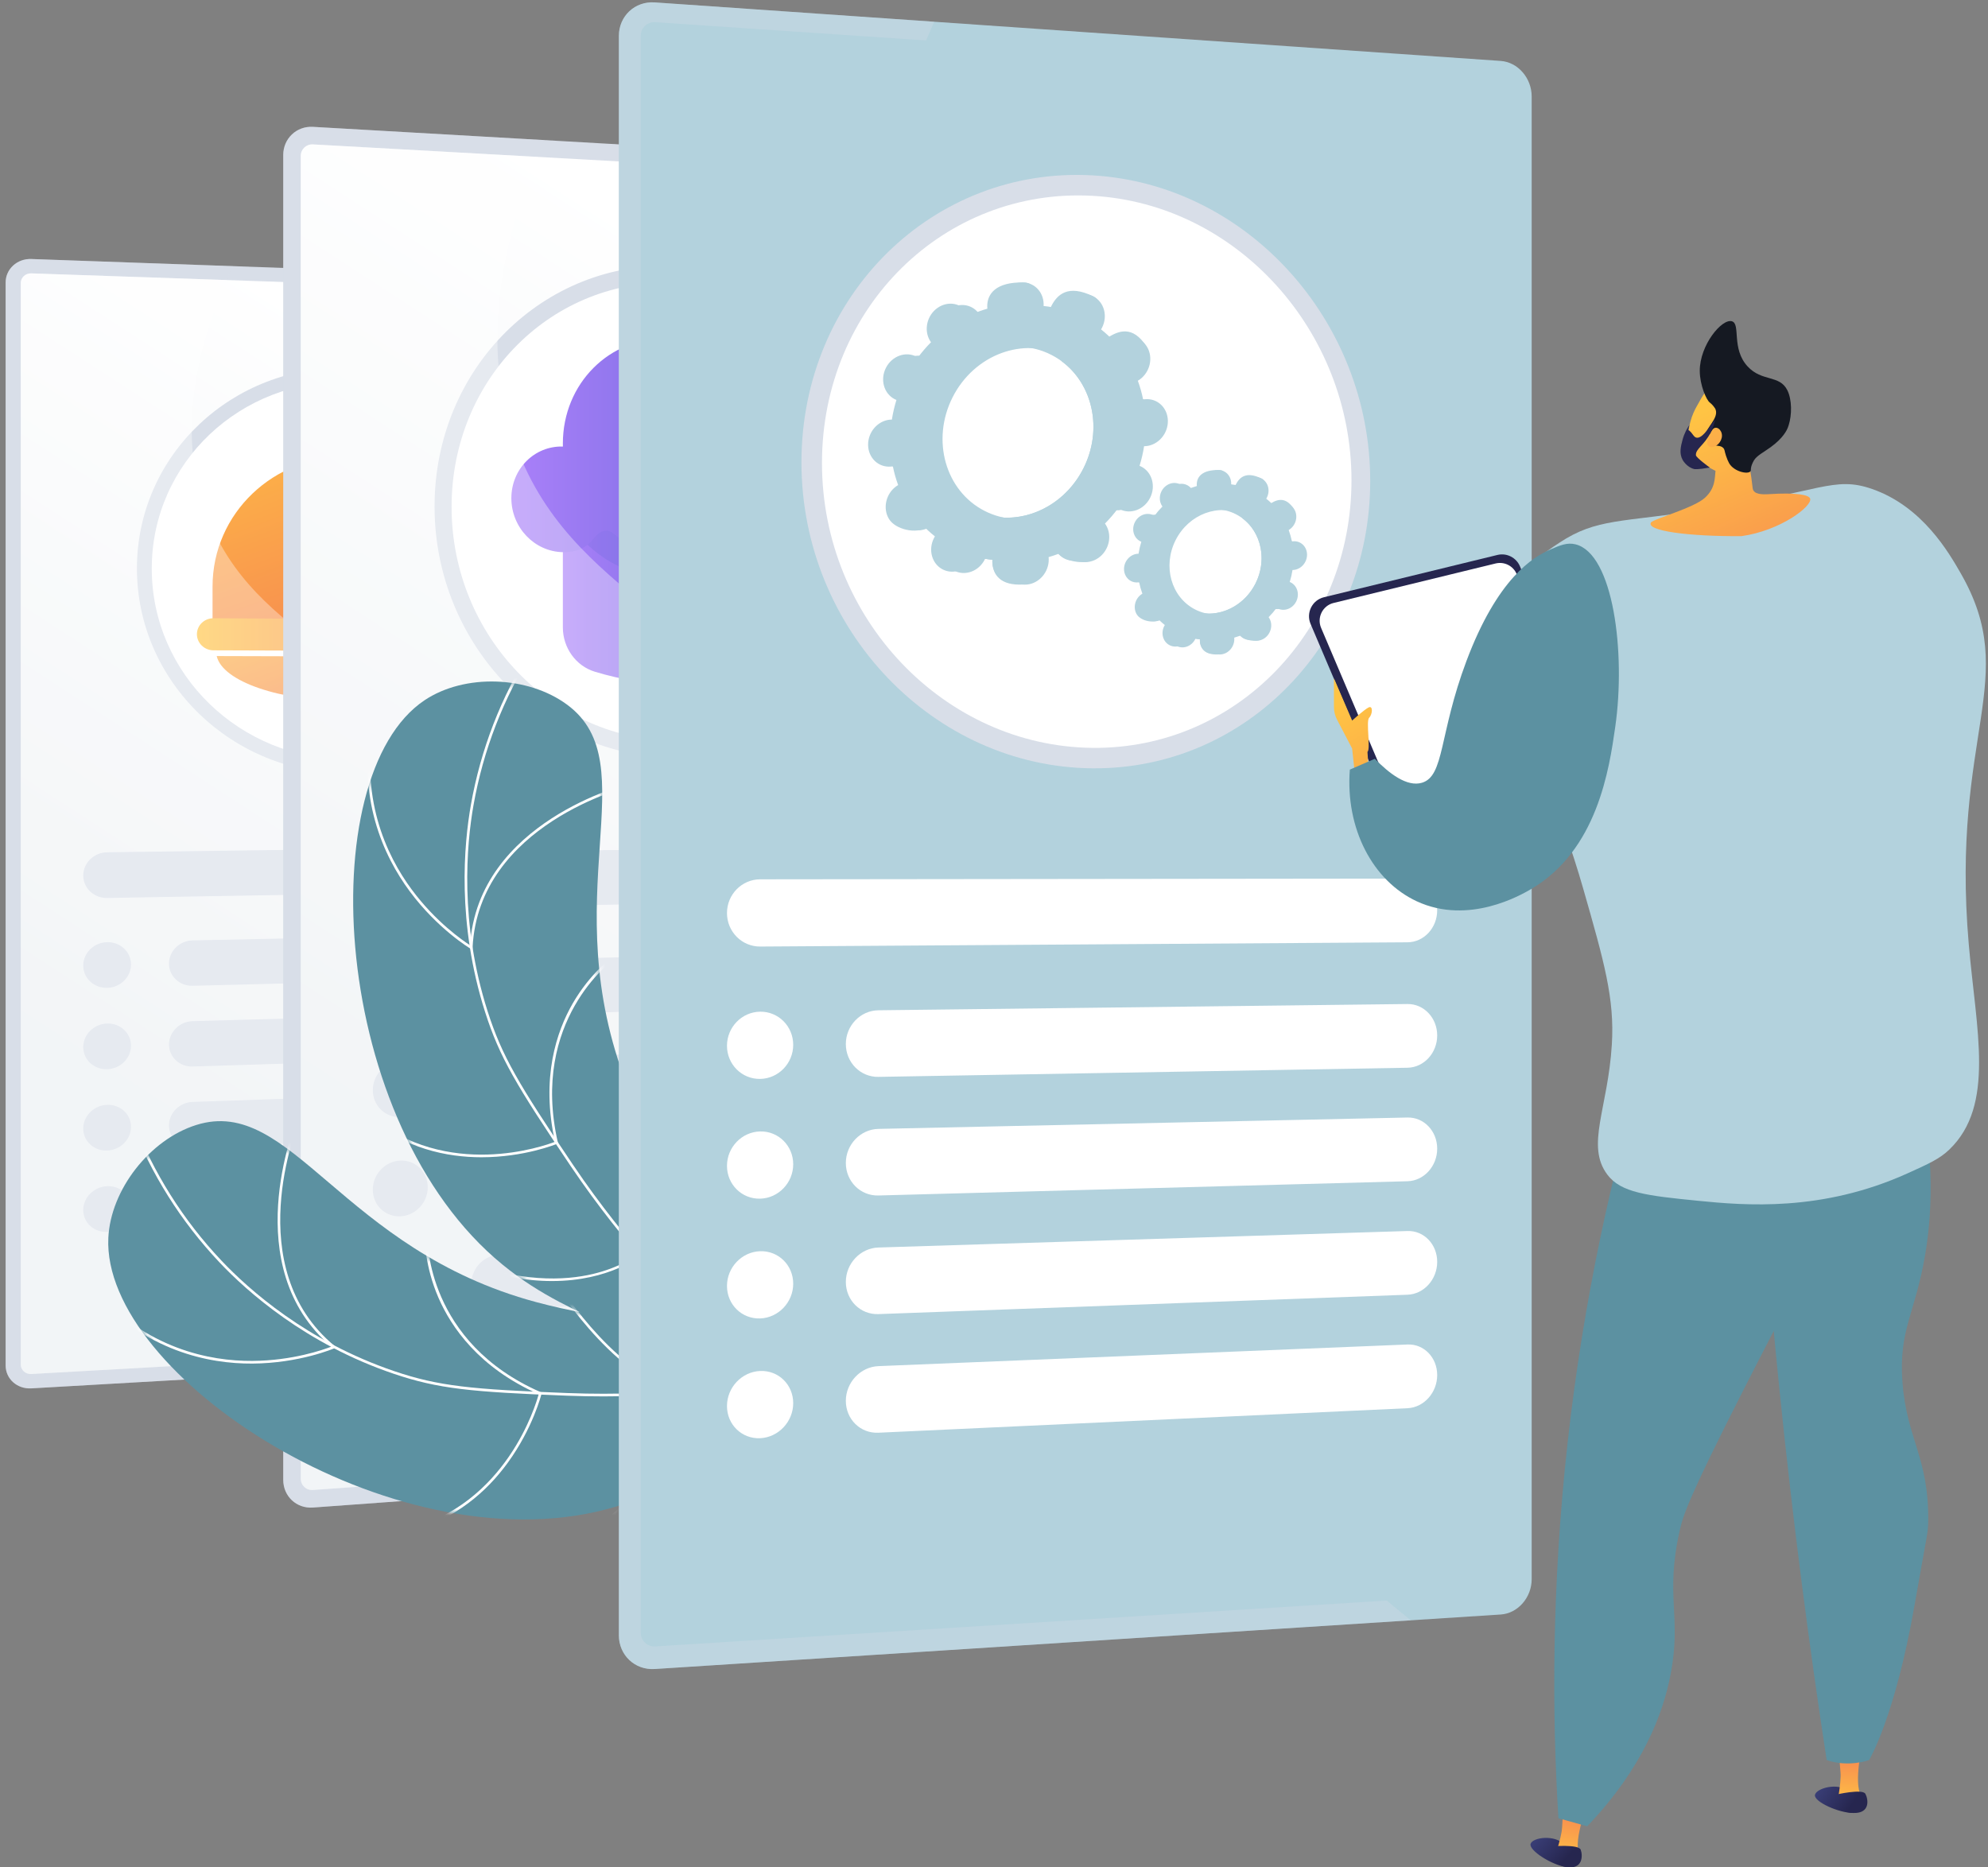 <svg viewBox="0 0 330 310" fill="none" xmlns="http://www.w3.org/2000/svg">
<rect x="0" y="0" width="330" height="310" fill="#808080" stroke="none"/>
<path d="M107.789 46.633L5.199 42.997C2.846 42.914 0.935 44.662 0.935 46.901V226.669C0.935 228.908 2.847 230.614 5.199 230.479L107.789 224.587C109.903 224.465 111.615 222.652 111.615 220.534V50.601C111.615 48.484 109.903 46.707 107.789 46.633Z" fill="#D8DEE8"/>
<g style="mix-blend-mode:multiply" opacity="0.3">
<path d="M65.774 179.002C64.03 158.488 77.108 150.015 72.123 131.434C65.958 108.458 42.224 107.451 34.133 84.891C31.033 76.245 29.808 63.178 38.683 44.184L5.201 42.997C2.848 42.914 0.937 44.662 0.937 46.901V226.669C0.937 228.908 2.849 230.614 5.201 230.479L96.706 225.223C73.472 207.938 66.845 191.609 65.774 179.002Z" fill="#D8DEE8"/>
</g>
<path d="M107.789 48.895L5.199 45.381C4.236 45.347 3.449 46.067 3.449 46.985V226.53C3.449 227.447 4.234 228.149 5.199 228.096L107.789 222.326C108.657 222.277 109.363 221.53 109.363 220.661V50.525C109.363 49.655 108.657 48.925 107.789 48.895Z" fill="url(#paint0_linear_146_7404)"/>
<path d="M57.831 128.388C38.631 128.524 22.731 113.265 22.731 94.372C22.731 75.478 38.631 60.541 57.831 61.063C76.663 61.575 91.721 76.826 91.721 95.067C91.721 113.309 76.663 128.256 57.831 128.388Z" fill="#D8DEE8"/>
<path d="M89.42 95.044C89.42 112.075 75.404 125.964 57.83 126.067C39.937 126.172 25.191 111.993 25.191 94.397C25.191 76.801 39.937 62.919 57.83 63.384C75.404 63.842 89.42 78.013 89.42 95.043V95.044Z" fill="white"/>
<path d="M96.303 140.432L17.791 141.486C15.601 141.516 13.821 143.24 13.821 145.338C13.821 147.435 15.6 149.105 17.791 149.068L96.303 147.716C98.321 147.681 99.954 146.025 99.954 144.018C99.954 142.011 98.321 140.405 96.303 140.432Z" fill="#D8DEE8"/>
<path d="M96.304 154.772L31.968 156.116C29.809 156.16 28.054 157.886 28.054 159.968C28.054 162.051 29.808 163.696 31.968 163.642L96.304 162.056C98.323 162.006 99.955 160.338 99.955 158.331C99.955 156.324 98.323 154.73 96.304 154.772Z" fill="#D8DEE8"/>
<path d="M17.791 163.99C15.601 164.045 13.821 162.388 13.821 160.29C13.821 158.193 15.601 156.455 17.791 156.41C19.976 156.364 21.744 158.021 21.744 160.11C21.744 162.199 19.976 163.937 17.791 163.99Z" fill="#D8DEE8"/>
<path d="M96.304 167.746L31.968 169.522C29.809 169.581 28.054 171.318 28.054 173.401C28.054 175.483 29.808 177.117 31.968 177.049L96.304 175.029C98.323 174.966 99.955 173.288 99.955 171.279C99.955 169.273 98.323 167.69 96.304 167.746Z" fill="#D8DEE8"/>
<path d="M17.791 177.494C15.601 177.562 13.821 175.919 13.821 173.821C13.821 171.723 15.601 169.975 17.791 169.914C19.976 169.853 21.744 171.498 21.744 173.588C21.744 175.677 19.976 177.426 17.791 177.495V177.494Z" fill="#D8DEE8"/>
<path d="M96.304 180.72L31.968 182.929C29.809 183.004 28.054 184.751 28.054 186.834C28.054 188.917 29.808 190.538 31.968 190.456L96.304 188.004C98.323 187.927 99.955 186.237 99.955 184.229C99.955 182.222 98.323 180.651 96.304 180.72Z" fill="#D8DEE8"/>
<path d="M17.791 190.996C15.601 191.079 13.821 189.446 13.821 187.349C13.821 185.251 15.601 183.49 17.791 183.416C19.976 183.341 21.744 184.973 21.744 187.062C21.744 189.151 19.976 190.913 17.791 190.996Z" fill="#D8DEE8"/>
<path d="M96.304 193.694L31.968 196.336C29.809 196.424 28.054 198.185 28.054 200.268C28.054 202.35 29.808 203.96 31.968 203.862L96.304 200.977C98.323 200.887 99.955 199.186 99.955 197.179C99.955 195.172 98.323 193.612 96.304 193.694Z" fill="#D8DEE8"/>
<path d="M17.791 204.499C15.601 204.597 13.821 202.977 13.821 200.879C13.821 198.782 15.601 197.008 17.791 196.919C19.976 196.829 21.744 198.449 21.744 200.539C21.744 202.628 19.976 204.401 17.791 204.499Z" fill="#D8DEE8"/>
<path d="M57.83 75.806C45.441 75.562 35.282 85.217 35.282 97.373V102.949L79.872 103.208V97.756C79.872 85.872 70.065 76.046 57.83 75.805V75.806Z" fill="url(#paint1_linear_146_7404)"/>
<path d="M64.01 103.117L51.609 103.045V78.996C51.609 75.642 54.398 72.983 57.829 73.056C61.248 73.128 64.01 75.888 64.01 79.221V103.119V103.117Z" fill="url(#paint2_linear_146_7404)"/>
<path d="M79.709 108.107L35.452 107.961C33.925 107.956 32.687 106.757 32.687 105.284C32.687 103.81 33.925 102.623 35.452 102.632L79.709 102.897C81.165 102.906 82.344 104.078 82.344 105.515C82.344 106.951 81.165 108.112 79.709 108.107Z" fill="url(#paint3_linear_146_7404)"/>
<path d="M35.972 108.91C36.927 113.115 46.402 116.408 57.831 116.397C69.128 116.386 78.299 113.145 79.213 109.033L35.972 108.91Z" fill="url(#paint4_linear_146_7404)"/>
<g style="mix-blend-mode:soft-light" opacity="0.35">
<path d="M65.772 179.002C64.028 158.488 77.107 150.015 72.121 131.434C65.956 108.458 42.222 107.451 34.132 84.891C31.16 76.602 29.91 64.249 37.639 46.492L5.199 45.381C4.236 45.347 3.449 46.067 3.449 46.985V226.53C3.449 227.447 4.234 228.149 5.199 228.096L93.932 223.104C72.934 206.597 66.799 191.088 65.772 179.003V179.002Z" fill="white"/>
</g>
<path d="M168.501 27.731L51.946 21.058C49.228 20.903 47.017 22.997 47.017 25.735V245.662C47.017 248.401 49.227 250.461 51.946 250.263L168.501 241.76C170.864 241.588 172.775 239.386 172.775 236.842V32.583C172.775 30.038 170.864 27.866 168.501 27.731Z" fill="#D8DEE8"/>
<g style="mix-blend-mode:multiply" opacity="0.3">
<path d="M121.226 187.095C119.25 162.257 134.041 152.019 128.409 129.536C121.433 101.685 94.449 100.229 85.205 72.695C81.655 62.124 80.251 46.192 90.407 23.261L51.946 21.059C49.228 20.904 47.017 22.998 47.017 25.736V245.663C47.017 248.402 49.227 250.462 51.946 250.264L156.091 242.666C129.936 222.058 122.44 202.355 121.226 187.095Z" fill="#D8DEE8"/>
</g>
<path d="M168.501 30.453L51.945 23.973C50.832 23.911 49.925 24.773 49.925 25.894V245.459C49.925 246.58 50.832 247.429 51.945 247.349L168.501 239.039C169.471 238.969 170.259 238.062 170.259 237.018V32.446C170.259 31.4 169.471 30.507 168.501 30.453Z" fill="url(#paint5_linear_146_7404)"/>
<path d="M112.219 125.768C90.349 125.819 72.136 107.122 72.136 84.089C72.136 61.056 90.349 43.15 112.219 44.149C133.541 45.124 150.496 63.794 150.496 85.788C150.496 107.783 133.541 125.718 112.219 125.766V125.768Z" fill="#D8DEE8"/>
<path d="M147.912 85.732C147.912 106.276 132.118 122.939 112.219 122.953C91.842 122.967 74.961 105.593 74.961 84.149C74.961 62.705 91.842 46.065 112.219 46.963C132.118 47.84 147.912 65.189 147.912 85.732Z" fill="white"/>
<path d="M125.619 111.675C116.758 114.292 107.803 114.253 98.753 111.513C95.6 110.559 93.431 107.545 93.431 104.15V83.245L130.744 84.082V104.533C130.744 107.855 128.662 110.775 125.619 111.674V111.675Z" fill="url(#paint6_linear_146_7404)"/>
<g style="mix-blend-mode:multiply" opacity="0.3">
<path d="M93.431 83.246V85.555C97.345 91.283 101.304 93.663 104.52 94.685C111.105 96.78 116.079 93.679 120.355 97.535C124.483 101.259 123.845 107.778 123.805 108.145C123.635 109.654 123.188 111.115 122.507 112.484C123.545 112.25 124.583 111.982 125.619 111.676C128.662 110.777 130.744 107.857 130.744 104.535V84.085L93.431 83.247V83.246Z" fill="url(#paint7_linear_146_7404)"/>
</g>
<path d="M127.771 69.12C127.45 69.103 127.165 69.112 126.921 69.131C124.737 61.945 118.353 56.549 110.754 56.257C101.23 55.889 93.432 63.664 93.432 73.626C93.432 73.793 93.434 73.961 93.439 74.128C93.437 74.128 93.434 74.128 93.432 74.128C88.721 73.998 84.883 77.836 84.883 82.702C84.883 87.568 88.721 91.581 93.432 91.664C94.788 91.688 95.915 91.326 95.915 91.326C98.523 90.421 98.642 88.397 100.323 88.129C101.995 87.862 102.386 89.79 105.737 91.105C107.803 91.916 109.606 91.948 110.756 91.968C111.944 91.989 113.743 92.02 115.804 91.267C118.599 90.246 118.777 88.916 120.313 89.086C121.906 89.264 122.147 90.746 124.546 91.704C124.546 91.704 125.904 92.232 127.774 92.266C133.83 92.372 138.707 87.31 138.707 80.959C138.707 73.62 132.025 69.327 127.774 69.118L127.771 69.12Z" fill="url(#paint8_linear_146_7404)"/>
<path d="M155.64 140.504L66.458 141.509C63.938 141.538 61.888 143.636 61.888 146.197C61.888 148.757 63.936 150.799 66.458 150.758L155.64 149.28C157.903 149.243 159.733 147.252 159.733 144.835C159.733 142.417 157.903 140.478 155.64 140.503V140.504Z" fill="#D8DEE8"/>
<path d="M155.641 157.783L82.726 159.365C80.253 159.418 78.242 161.518 78.242 164.055C78.242 166.592 80.253 168.594 82.726 168.527L155.641 166.558C157.903 166.497 159.734 164.488 159.734 162.07C159.734 159.653 157.903 157.733 155.641 157.782V157.783Z" fill="#D8DEE8"/>
<path d="M66.458 168.967C63.938 169.035 61.888 167.015 61.888 164.455C61.888 161.895 63.936 159.773 66.458 159.719C68.97 159.664 71.002 161.685 71.002 164.233C71.002 166.78 68.97 168.9 66.458 168.967Z" fill="#D8DEE8"/>
<path d="M155.641 173.415L82.726 175.685C80.253 175.762 78.242 177.88 78.242 180.417C78.242 182.954 80.253 184.937 82.726 184.847L155.641 182.191C157.903 182.109 159.734 180.082 159.734 177.665C159.734 175.247 157.903 173.344 155.641 173.415Z" fill="#D8DEE8"/>
<path d="M66.458 185.441C63.938 185.533 61.888 183.532 61.888 180.971C61.888 178.41 63.936 176.271 66.458 176.193C68.97 176.114 71.002 178.117 71.002 180.663C71.002 183.211 68.97 185.349 66.458 185.441Z" fill="#D8DEE8"/>
<path d="M155.641 189.048L82.726 192.006C80.253 192.107 78.242 194.244 78.242 196.782C78.242 199.318 80.253 201.283 82.726 201.169L155.641 197.825C157.903 197.721 159.734 195.678 159.734 193.26C159.734 190.843 157.903 188.957 155.641 189.049V189.048Z" fill="#D8DEE8"/>
<path d="M66.458 201.914C63.938 202.03 61.888 200.047 61.888 197.487C61.888 194.927 63.936 192.768 66.458 192.666C68.97 192.564 71.002 194.546 71.002 197.094C71.002 199.642 68.97 201.799 66.458 201.914Z" fill="#D8DEE8"/>
<path d="M155.641 204.681L82.726 208.326C80.253 208.45 78.242 210.607 78.242 213.144C78.242 215.681 80.253 217.625 82.726 217.489L155.641 213.456C157.903 213.331 159.734 211.271 159.734 208.853C159.734 206.436 157.903 204.568 155.641 204.681Z" fill="#D8DEE8"/>
<path d="M66.458 218.388C63.938 218.527 61.888 216.565 61.888 214.004C61.888 211.444 63.936 209.266 66.458 209.139C68.97 209.014 71.002 210.978 71.002 213.524C71.002 216.072 68.97 218.249 66.458 218.388Z" fill="#D8DEE8"/>
<g style="mix-blend-mode:soft-light" opacity="0.35">
<path d="M121.226 187.096C119.25 162.258 134.041 152.02 128.409 129.536C121.433 101.686 94.449 100.229 85.205 72.696C81.801 62.561 80.371 47.497 89.215 26.045L51.945 23.972C50.832 23.91 49.925 24.772 49.925 25.893V245.458C49.925 246.579 50.832 247.428 51.945 247.348L152.98 240.144C129.329 220.438 122.389 201.72 121.225 187.093L121.226 187.096Z" fill="white"/>
</g>
<path d="M122.671 270.844C126.409 260.535 130.383 244.742 126.886 226.955C122.872 206.53 112.677 202.142 104.099 180.172C91.852 148.81 107.542 126.88 94.145 116.985C87.612 112.159 77.108 111.818 70.485 116.24C51.588 128.855 54.82 186.549 83.42 209.939C96.355 220.518 107.962 219.685 117.492 233.143C125.914 245.035 124.736 260.329 122.671 270.844Z" fill="#5C91A1"/>
<mask id="mask0_146_7404" style="mask-type:luminance" maskUnits="userSpaceOnUse" x="58" y="113" width="71" height="158">
<path d="M122.671 270.844C126.409 260.535 130.383 244.742 126.886 226.955C122.872 206.53 112.677 202.142 104.099 180.172C91.852 148.81 107.542 126.88 94.145 116.985C87.612 112.159 77.108 111.818 70.485 116.24C51.588 128.855 54.82 186.549 83.42 209.939C96.355 220.518 107.962 219.685 117.492 233.143C125.914 245.035 124.736 260.329 122.671 270.844Z" fill="white"/>
</mask>
<g mask="url(#mask0_146_7404)">
<g style="mix-blend-mode:soft-light">
<path d="M125.537 244.709C124.567 240.295 123.211 235.945 121.508 231.779C117.597 222.205 113.11 216.864 107.431 210.1C103.722 205.683 99.519 200.677 94.703 193.536C85.693 180.177 82.913 175.496 80.526 168.012C75.803 153.207 77.018 140.11 78.164 133.621C79.788 124.415 83.159 115.712 88.187 107.755L88.556 107.991C83.56 115.899 80.208 124.549 78.594 133.698C77.456 140.147 76.248 153.164 80.942 167.878C83.313 175.308 86.082 179.971 95.065 193.289C99.868 200.41 104.063 205.408 107.765 209.816C113.469 216.609 117.973 221.975 121.912 231.611C123.624 235.802 124.987 240.175 125.964 244.613L125.536 244.708L125.537 244.709Z" fill="white"/>
<path d="M78.426 157.673L78.114 157.491C78.06 157.46 72.675 154.259 68.003 147.952C63.689 142.127 59.109 132.384 61.794 119.042L62.224 119.129C59.571 132.311 64.094 141.936 68.356 147.689C72.337 153.062 76.828 156.147 78.029 156.919C79.337 136.418 104.097 130.177 104.348 130.116L104.45 130.543C104.2 130.604 79.458 136.844 78.444 157.311L78.427 157.672L78.426 157.673Z" fill="white"/>
<path d="M79.932 192.114C74.158 192.114 67.214 190.669 60.955 185.45L61.234 185.111C74.253 195.969 90.3 190.251 92.126 189.547C89.754 178.902 92.411 171.186 95.067 166.579C97.965 161.556 101.498 159.037 101.533 159.012L101.786 159.371C101.647 159.469 87.982 169.365 92.594 189.632L92.635 189.812L92.466 189.884C92.369 189.925 87.035 192.113 79.931 192.113L79.932 192.114Z" fill="white"/>
<path d="M91.618 212.663C87.249 212.663 81.936 211.798 75.714 209.289L75.877 208.881C86.149 213.025 93.81 212.585 98.428 211.487C102.828 210.44 105.375 208.614 105.942 208.175C101.699 197.184 108.74 179.91 108.813 179.735L109.218 179.904C109.201 179.947 107.412 184.307 106.179 189.953C105.046 195.146 104.166 202.522 106.409 208.164L106.467 208.31L106.349 208.412C106.277 208.474 101.233 212.663 91.618 212.663Z" fill="white"/>
</g>
</g>
<path d="M172.512 254.87C166.477 245.726 156.194 233.14 139.898 225.427C121.187 216.57 111.647 222.232 89.001 216.158C56.671 207.488 48.409 181.766 32.57 186.758C24.847 189.192 18.363 197.505 17.983 205.496C16.898 228.295 64.958 259.886 100.582 250.572C116.694 246.36 122.892 236.456 139.293 236.712C153.785 236.937 165.323 246.961 172.512 254.87Z" fill="#5C91A1"/>
<mask id="mask1_146_7404" style="mask-type:luminance" maskUnits="userSpaceOnUse" x="17" y="186" width="156" height="69">
<path d="M172.512 254.87C166.477 245.726 156.194 233.141 139.898 225.427C121.187 216.57 111.647 222.232 89.001 216.158C56.671 207.488 48.409 181.766 32.57 186.758C24.847 189.192 18.363 197.505 17.983 205.496C16.898 228.295 64.958 259.886 100.582 250.572C116.694 246.36 122.892 236.457 139.293 236.712C153.786 236.937 165.323 246.961 172.512 254.87Z" fill="white"/>
</mask>
<g mask="url(#mask1_146_7404)">
<g style="mix-blend-mode:soft-light">
<path d="M153.31 237.045C149.206 235.214 144.925 233.734 140.586 232.644C130.616 230.138 123.691 230.608 114.923 231.2C109.197 231.587 102.707 232.026 94.147 231.696C78.135 231.078 72.747 230.555 65.349 228.053C50.715 223.102 40.958 214.352 36.446 209.576C30.042 202.802 25.075 194.909 21.684 186.116L22.091 185.956C25.462 194.695 30.398 202.54 36.761 209.273C41.246 214.02 50.943 222.716 65.488 227.636C72.833 230.12 78.2 230.64 94.164 231.256C102.7 231.585 109.178 231.148 114.893 230.761C123.698 230.166 130.654 229.696 140.691 232.217C145.054 233.314 149.359 234.802 153.486 236.642L153.308 237.045L153.31 237.045Z" fill="white"/>
<path d="M55.839 223.678L55.509 223.822C55.452 223.848 49.704 226.317 41.892 226.364C34.678 226.407 24.17 224.341 15.082 214.247L15.406 213.95C24.385 223.923 34.765 225.965 41.89 225.922C48.546 225.881 53.672 224.069 55.001 223.552C39.367 210.328 49.023 186.544 49.123 186.304L49.525 186.474C49.426 186.713 39.78 210.483 55.56 223.448L55.839 223.676L55.839 223.678Z" fill="white"/>
<path d="M84.262 242.859C80.846 247.542 75.58 252.318 67.699 254.297L67.594 253.87C83.987 249.753 88.906 233.344 89.422 231.445C79.499 227.053 74.897 220.32 72.781 215.432C70.475 210.1 70.549 205.741 70.551 205.697L70.988 205.706C70.984 205.876 70.818 222.832 89.768 231.116L89.936 231.19L89.894 231.37C89.869 231.472 88.464 237.097 84.261 242.859L84.262 242.859Z" fill="white"/>
<path d="M107.611 245.545C105.026 249.089 101.19 252.885 95.501 256.442L95.271 256.067C104.665 250.196 108.845 243.721 110.699 239.325C112.464 235.135 112.51 231.986 112.494 231.266C101.188 228.186 91.53 212.227 91.434 212.064L91.808 211.836C91.833 211.876 94.263 215.914 98.052 220.262C101.537 224.262 106.919 229.352 112.762 230.88L112.913 230.92L112.924 231.076C112.931 231.171 113.299 237.747 107.611 245.545Z" fill="white"/>
</g>
</g>
<path d="M249.114 10.115L108.674 0.398C105.393 0.171 102.726 2.667 102.726 5.974V271.466C102.726 274.772 105.393 277.282 108.674 277.07L249.114 268.021C251.957 267.837 254.254 265.205 254.254 262.139V16.022C254.254 12.956 251.957 10.313 249.114 10.115Z" fill="#B3D2DD"/>
<g style="mix-blend-mode:multiply" opacity="0.3">
<path d="M192.21 201.611C189.829 171.637 207.644 159.468 200.861 132.291C192.459 98.621 159.944 96.516 148.798 63.177C144.516 50.374 142.824 31.133 155.07 3.608L108.674 0.398C105.393 0.171 102.726 2.667 102.726 5.974V271.466C102.726 274.772 105.393 277.282 108.674 277.07L234.183 268.982C202.699 243.864 193.671 220.022 192.209 201.61L192.21 201.611Z" fill="#D8DEE8"/>
</g>
<path d="M249.235 13.162L108.795 3.682C107.45 3.592 106.355 4.619 106.355 5.973V271.016C106.355 272.371 107.45 273.403 108.795 273.318L249.235 264.508C250.402 264.434 251.351 263.35 251.351 262.091V15.588C251.351 14.329 250.403 13.24 249.235 13.162Z" fill="#B3D2DD"/>
<path d="M181.359 127.546C155 127.334 133.038 104.544 133.038 76.749C133.038 48.954 155.001 27.602 181.359 29.113C207.04 30.585 227.451 53.324 227.451 79.836C227.451 106.349 207.04 127.753 181.359 127.546Z" fill="#D8DEE8"/>
<path d="M224.341 79.735C224.341 104.497 205.328 124.386 181.359 124.151C156.8 123.912 136.445 102.736 136.445 76.861C136.445 50.986 156.802 31.141 181.359 32.508C205.328 33.841 224.341 54.973 224.341 79.735Z" fill="white"/>
<g style="mix-blend-mode:soft-light">
<path d="M233.642 145.852L126.188 145.973C123.148 145.977 120.676 148.485 120.676 151.575C120.676 154.665 123.148 157.154 126.188 157.134L233.642 156.428C236.365 156.411 238.567 154.034 238.567 151.121C238.567 148.207 236.366 145.848 233.642 145.852Z" fill="white"/>
</g>
<g style="mix-blend-mode:soft-light">
<path d="M233.644 166.675L145.812 167.714C142.829 167.749 140.405 170.26 140.405 173.321C140.405 176.382 142.83 178.821 145.812 178.77L233.644 177.253C236.367 177.206 238.569 174.806 238.569 171.893C238.569 168.979 236.368 166.644 233.644 166.676V166.675Z" fill="white"/>
</g>
<g style="mix-blend-mode:soft-light">
<path d="M126.188 179.108C123.148 179.16 120.676 176.698 120.676 173.608C120.676 170.518 123.148 167.983 126.188 167.947C129.22 167.911 131.67 170.374 131.67 173.448C131.67 176.522 129.22 179.056 126.188 179.108Z" fill="white"/>
</g>
<g style="mix-blend-mode:soft-light">
<path d="M233.644 185.516L145.812 187.405C142.829 187.469 140.405 190.002 140.405 193.063C140.405 196.125 142.83 198.54 145.812 198.46L233.644 196.094C236.367 196.021 238.569 193.599 238.569 190.686C238.569 187.772 236.368 185.457 233.644 185.517V185.516Z" fill="white"/>
</g>
<g style="mix-blend-mode:soft-light">
<path d="M126.188 198.989C123.148 199.07 120.676 196.632 120.676 193.542C120.676 190.452 123.148 187.893 126.188 187.827C129.22 187.762 131.67 190.202 131.67 193.275C131.67 196.349 129.22 198.907 126.188 198.989Z" fill="white"/>
</g>
<g style="mix-blend-mode:soft-light">
<path d="M233.644 204.357L145.812 207.097C142.829 207.19 140.405 209.746 140.405 212.808C140.405 215.869 142.83 218.26 145.812 218.151L233.644 214.934C236.367 214.834 238.569 212.391 238.569 209.478C238.569 206.565 236.368 204.272 233.644 204.357Z" fill="white"/>
</g>
<g style="mix-blend-mode:soft-light">
<path d="M126.188 218.871C123.148 218.982 120.676 216.567 120.676 213.478C120.676 210.388 123.148 207.805 126.188 207.71C129.22 207.615 131.67 210.03 131.67 213.104C131.67 216.178 129.22 218.76 126.188 218.871Z" fill="white"/>
</g>
<g style="mix-blend-mode:soft-light">
<path d="M233.644 223.197L145.812 226.788C142.829 226.91 140.405 229.491 140.405 232.551C140.405 235.613 142.83 237.981 145.812 237.843L233.644 233.774C236.367 233.648 238.569 231.184 238.569 228.271C238.569 225.357 236.368 223.086 233.644 223.196V223.197Z" fill="white"/>
</g>
<g style="mix-blend-mode:soft-light">
<path d="M126.188 238.753C123.148 238.894 120.676 236.503 120.676 233.413C120.676 230.323 123.148 227.716 126.188 227.592C129.22 227.467 131.67 229.859 131.67 232.933C131.67 236.006 129.22 238.612 126.188 238.753Z" fill="white"/>
</g>
<path d="M210.899 100.872C211.997 101.432 213.376 100.918 213.979 99.725C214.582 98.532 214.182 97.111 213.084 96.553C213.027 96.525 212.969 96.5 212.911 96.476C213.115 95.816 213.268 95.152 213.372 94.486C213.435 94.486 213.498 94.486 213.562 94.478C214.814 94.366 215.808 93.212 215.782 91.898C215.756 90.586 214.719 89.612 213.467 89.724C213.402 89.73 213.338 89.74 213.273 89.751C213.142 89.101 212.963 88.465 212.737 87.851C212.795 87.817 212.852 87.782 212.907 87.743C213.979 86.99 214.321 85.502 213.672 84.422C213.024 83.342 211.63 83.076 210.558 83.829C210.504 83.868 210.452 83.91 210.4 83.952C209.977 83.483 209.512 83.048 209.011 82.651C209.047 82.593 209.081 82.534 209.112 82.472C209.715 81.279 210.504 79.977 209.398 79.434C206.839 78.18 205.74 79.255 205.137 80.447C205.106 80.509 205.079 80.571 205.053 80.634C204.438 80.462 203.814 80.342 203.186 80.277C203.19 80.211 203.193 80.144 203.192 80.077C203.166 78.765 203.554 78.054 202.297 78.029C199.556 77.976 198.632 79.17 198.658 80.483C198.659 80.551 198.665 80.618 198.671 80.685C198.043 80.865 197.427 81.094 196.826 81.372C196.797 81.314 196.768 81.255 196.734 81.198C196.086 80.118 194.692 79.852 193.62 80.605C192.548 81.358 192.206 82.846 192.855 83.926C192.888 83.982 192.924 84.033 192.961 84.085C192.487 84.561 192.043 85.078 191.631 85.633C191.578 85.599 191.524 85.567 191.467 85.537C190.37 84.978 188.99 85.491 188.387 86.685C187.784 87.878 188.184 89.298 189.282 89.856C189.339 89.885 189.397 89.91 189.455 89.933C189.251 90.593 189.098 91.258 188.994 91.924C188.931 91.924 188.868 91.925 188.804 91.931C187.552 92.043 186.558 93.198 186.584 94.511C186.61 95.824 187.647 96.798 188.899 96.685C188.964 96.678 189.029 96.669 189.093 96.657C189.224 97.307 189.403 97.944 189.629 98.558C189.571 98.591 189.514 98.626 189.459 98.666C188.387 99.418 188.045 100.906 188.694 101.986C189.343 103.067 191.491 103.569 192.562 102.816C192.616 102.778 191.914 102.498 191.966 102.456C192.389 102.925 192.854 103.361 193.356 103.757C193.32 103.816 193.285 103.874 193.254 103.936C192.651 105.129 193.051 106.55 194.149 107.108C195.246 107.667 196.626 107.154 197.229 105.96C197.26 105.898 197.287 105.836 197.313 105.773C197.928 105.946 198.552 106.065 199.18 106.13C199.177 106.196 199.173 106.263 199.174 106.33C199.2 107.642 200.237 108.616 201.489 108.503C202.741 108.392 203.735 107.237 203.709 105.923C203.707 105.855 203.701 105.788 203.695 105.721C204.323 105.541 204.94 105.312 205.54 105.034C205.569 105.092 205.598 105.15 205.633 105.207C206.282 106.288 207.676 106.553 208.747 105.8C209.819 105.047 210.161 103.56 209.512 102.48C209.479 102.424 209.443 102.373 209.406 102.322C209.881 101.846 210.324 101.329 210.736 100.774C210.789 100.808 210.844 100.84 210.9 100.87L210.899 100.872ZM197.218 101.046C193.233 99.015 191.778 93.859 193.969 89.528C196.16 85.197 201.165 83.333 205.151 85.364C209.135 87.394 210.59 92.55 208.4 96.882C206.209 101.212 201.203 103.076 197.218 101.046Z" fill="#B3D2DD"/>
<path d="M213.563 94.479C214.815 94.368 215.808 93.213 215.783 91.899C215.757 90.587 214.72 89.613 213.468 89.725C213.402 89.731 213.338 89.741 213.274 89.752C213.143 89.102 212.963 88.466 212.737 87.852C212.795 87.818 212.852 87.784 212.908 87.744C213.979 86.991 215.304 85.17 214.549 84.163C213.114 82.249 211.63 83.078 210.558 83.831C210.504 83.869 210.452 83.911 210.4 83.953C209.977 83.484 209.513 83.049 209.011 82.652C209.047 82.594 209.081 82.535 209.112 82.474C209.441 81.825 209.47 81.109 209.253 80.5C208.219 82.328 207.198 84.163 206.196 86.009C209.374 88.347 210.387 92.954 208.399 96.882C206.715 100.211 203.368 102.079 200.1 101.846C199.954 102.226 199.811 102.608 199.655 102.982C199.231 104.002 198.751 105.002 198.269 105.999C198.571 106.056 198.877 106.102 199.182 106.134C199.178 106.2 199.174 106.267 199.176 106.334C199.202 107.646 199.996 108.761 202.265 108.641C203.521 108.574 203.736 107.241 203.71 105.928C203.709 105.86 203.703 105.793 203.697 105.726C204.324 105.546 204.941 105.317 205.542 105.039C205.57 105.097 205.6 105.155 205.635 105.213C206.283 106.293 208.534 106.752 209.605 105.999C210.677 105.246 210.163 103.565 209.514 102.485C209.481 102.429 209.445 102.378 209.408 102.326C209.882 101.85 210.326 101.333 210.738 100.778C210.791 100.812 210.845 100.844 210.902 100.874C211.999 101.433 213.379 100.919 213.982 99.726C214.585 98.533 214.184 97.113 213.087 96.555C213.03 96.526 212.972 96.501 212.914 96.478C213.118 95.818 213.271 95.153 213.375 94.487C213.438 94.487 213.501 94.486 213.565 94.479H213.563Z" fill="#B3D2DD"/>
<path d="M212.08 101.008C213.177 101.567 214.557 101.054 215.16 99.86C215.763 98.667 215.362 97.247 214.265 96.689C214.208 96.66 214.15 96.635 214.092 96.612C214.296 95.952 214.449 95.287 214.553 94.621C214.616 94.621 214.679 94.621 214.743 94.614C215.995 94.502 216.989 93.347 216.963 92.034C216.937 90.721 215.9 89.747 214.648 89.859C214.582 89.865 214.518 89.875 214.454 89.886C214.323 89.236 214.144 88.6 213.918 87.986C213.976 87.953 214.033 87.918 214.088 87.878C215.16 87.125 215.502 85.638 214.853 84.558C214.204 83.477 212.81 83.212 211.739 83.965C211.684 84.003 211.632 84.045 211.58 84.088C211.158 83.619 210.693 83.183 210.191 82.786C210.227 82.728 210.262 82.67 210.293 82.608C210.896 81.414 210.495 79.994 209.398 79.435C208.3 78.875 206.921 79.389 206.318 80.582C206.287 80.644 206.26 80.706 206.234 80.769C205.618 80.597 204.994 80.478 204.367 80.412C204.37 80.346 204.374 80.279 204.373 80.212C204.347 78.9 203.31 77.926 202.058 78.038C200.806 78.15 199.812 79.305 199.838 80.618C199.839 80.686 199.846 80.753 199.852 80.82C199.224 81 198.607 81.23 198.007 81.507C197.978 81.449 197.948 81.391 197.915 81.334C197.266 80.253 195.872 79.988 194.801 80.741C193.729 81.494 193.387 82.981 194.036 84.061C194.069 84.117 194.105 84.168 194.142 84.22C193.667 84.697 193.224 85.214 192.812 85.768C192.759 85.735 192.706 85.702 192.648 85.673C191.55 85.113 190.171 85.627 189.568 86.82C188.965 88.013 189.365 89.434 190.463 89.992C190.519 90.02 190.578 90.045 190.636 90.069C190.432 90.729 190.278 91.393 190.175 92.059C190.112 92.059 190.049 92.059 189.984 92.067C188.732 92.179 187.739 93.333 187.765 94.647C187.791 95.959 188.828 96.933 190.079 96.82C190.145 96.814 190.209 96.804 190.274 96.793C190.405 97.443 190.584 98.079 190.81 98.693C190.752 98.727 190.695 98.761 190.639 98.801C189.568 99.554 189.225 101.041 189.874 102.122C190.523 103.202 191.917 103.467 192.989 102.715C193.043 102.676 193.095 102.634 193.147 102.592C193.57 103.061 194.034 103.496 194.536 103.893C194.5 103.951 194.466 104.01 194.435 104.072C193.832 105.265 194.232 106.685 195.33 107.243C196.427 107.803 197.806 107.289 198.409 106.096C198.44 106.034 198.468 105.972 198.494 105.909C199.109 106.081 199.733 106.2 200.361 106.266C200.357 106.332 200.354 106.399 200.355 106.466C200.381 107.778 201.418 108.752 202.67 108.639C203.922 108.527 204.915 107.372 204.889 106.059C204.888 105.99 204.882 105.923 204.876 105.856C205.504 105.677 206.12 105.447 206.721 105.169C206.749 105.228 206.779 105.286 206.812 105.343C207.461 106.423 208.855 106.689 209.927 105.936C210.998 105.183 211.341 103.696 210.692 102.615C210.658 102.56 210.623 102.509 210.586 102.458C211.06 101.981 211.504 101.464 211.915 100.91C211.969 100.943 212.023 100.976 212.08 101.005V101.008ZM198.398 101.181C194.414 99.151 192.959 93.995 195.149 89.663C197.34 85.333 202.346 83.469 206.332 85.499C210.316 87.53 211.771 92.686 209.581 97.017C207.39 101.348 202.384 103.212 198.398 101.181Z" fill="#B3D2DD"/>
<path d="M183.928 84.313C185.726 85.23 187.984 84.387 188.973 82.434C189.962 80.48 189.305 78.153 187.507 77.236C187.414 77.189 187.319 77.15 187.224 77.111C187.558 76.029 187.81 74.941 187.979 73.85C188.082 73.85 188.186 73.848 188.291 73.839C190.342 73.655 191.97 71.764 191.927 69.613C191.883 67.462 190.187 65.868 188.135 66.052C188.027 66.062 187.922 66.078 187.817 66.098C187.604 65.032 187.309 63.991 186.939 62.984C187.033 62.928 187.126 62.871 187.219 62.807C188.974 61.573 189.535 59.138 188.472 57.367C187.41 55.596 185.126 55.161 183.371 56.395C183.28 56.459 183.196 56.527 183.112 56.596C182.419 55.827 181.659 55.114 180.836 54.464C180.894 54.368 180.951 54.273 181.001 54.171C181.99 52.218 183.282 50.083 181.47 49.195C177.278 47.141 175.479 48.9 174.491 50.853C174.44 50.955 174.395 51.056 174.353 51.16C173.345 50.877 172.323 50.682 171.296 50.574C171.302 50.465 171.307 50.357 171.306 50.247C171.262 48.097 171.899 46.932 169.84 46.892C165.35 46.804 163.835 48.761 163.878 50.911C163.88 51.024 163.889 51.133 163.9 51.243C162.871 51.537 161.861 51.914 160.877 52.369C160.83 52.273 160.782 52.178 160.726 52.085C159.664 50.315 157.38 49.879 155.625 51.114C153.87 52.348 153.309 54.783 154.371 56.554C154.426 56.645 154.485 56.73 154.546 56.813C153.768 57.593 153.04 58.441 152.368 59.349C152.281 59.294 152.193 59.241 152.1 59.192C150.302 58.276 148.044 59.118 147.055 61.072C146.066 63.025 146.722 65.352 148.521 66.269C148.613 66.316 148.709 66.356 148.804 66.394C148.47 67.476 148.218 68.565 148.049 69.655C147.946 69.655 147.842 69.658 147.737 69.666C145.685 69.85 144.058 71.742 144.101 73.892C144.144 76.043 145.841 77.637 147.893 77.454C148 77.444 148.105 77.427 148.21 77.409C148.424 78.474 148.718 79.515 149.089 80.522C148.995 80.578 148.901 80.635 148.81 80.7C147.055 81.934 146.494 84.369 147.557 86.14C148.62 87.91 152.138 88.733 153.893 87.499C153.983 87.436 152.833 86.98 152.917 86.91C153.61 87.679 154.37 88.393 155.193 89.043C155.135 89.138 155.078 89.234 155.028 89.335C154.039 91.289 154.695 93.616 156.493 94.533C158.292 95.449 160.55 94.607 161.538 92.653C161.589 92.552 161.634 92.45 161.676 92.347C162.684 92.63 163.706 92.825 164.733 92.933C164.727 93.042 164.722 93.15 164.725 93.26C164.768 95.41 166.465 97.005 168.516 96.821C170.568 96.638 172.196 94.746 172.152 92.595C172.15 92.482 172.141 92.373 172.13 92.264C173.16 91.97 174.169 91.593 175.153 91.138C175.2 91.233 175.248 91.329 175.304 91.422C176.367 93.192 178.651 93.627 180.406 92.393C182.161 91.159 182.722 88.724 181.659 86.953C181.604 86.862 181.545 86.778 181.485 86.693C182.262 85.913 182.99 85.066 183.662 84.158C183.749 84.213 183.838 84.266 183.93 84.314L183.928 84.313ZM161.515 84.598C154.987 81.272 152.604 72.824 156.193 65.731C159.782 58.637 167.984 55.581 174.512 58.908C181.04 62.235 183.423 70.682 179.833 77.776C176.244 84.87 168.043 87.925 161.515 84.598Z" fill="#B3D2DD"/>
<path d="M188.291 73.839C190.343 73.655 191.971 71.764 191.927 69.613C191.884 67.463 190.187 65.868 188.136 66.052C188.028 66.061 187.923 66.078 187.818 66.096C187.604 65.031 187.31 63.99 186.939 62.983C187.033 62.927 187.127 62.87 187.22 62.805C188.975 61.571 191.146 58.589 189.908 56.938C187.558 53.804 185.126 55.161 183.371 56.395C183.281 56.458 183.197 56.526 183.113 56.596C182.419 55.827 181.659 55.114 180.836 54.464C180.894 54.368 180.951 54.273 181.002 54.171C181.54 53.108 181.588 51.934 181.232 50.938C179.536 53.933 177.864 56.94 176.223 59.962C181.431 63.793 183.088 71.341 179.833 77.775C177.074 83.227 171.591 86.29 166.237 85.905C165.998 86.527 165.763 87.152 165.507 87.767C164.813 89.438 164.024 91.074 163.236 92.709C163.733 92.803 164.231 92.876 164.731 92.93C164.725 93.039 164.72 93.147 164.723 93.257C164.766 95.407 166.066 97.234 169.784 97.037C171.84 96.928 172.194 94.743 172.15 92.592C172.148 92.48 172.139 92.37 172.128 92.261C173.158 91.967 174.167 91.59 175.151 91.135C175.198 91.23 175.246 91.326 175.302 91.419C176.365 93.189 180.052 93.942 181.806 92.708C183.561 91.474 182.72 88.721 181.657 86.95C181.603 86.859 181.543 86.775 181.483 86.691C182.26 85.91 182.988 85.063 183.66 84.155C183.747 84.21 183.836 84.263 183.929 84.31C185.727 85.227 187.985 84.385 188.973 82.431C189.962 80.477 189.306 78.15 187.508 77.234C187.415 77.187 187.32 77.147 187.225 77.109C187.558 76.027 187.811 74.938 187.98 73.847C188.082 73.847 188.186 73.845 188.291 73.836V73.839Z" fill="#B3D2DD"/>
<path d="M185.863 84.534C187.662 85.45 189.92 84.608 190.908 82.654C191.897 80.701 191.241 78.374 189.442 77.457C189.35 77.41 189.255 77.37 189.159 77.332C189.493 76.25 189.745 75.161 189.915 74.071C190.017 74.071 190.121 74.068 190.226 74.06C192.278 73.876 193.905 71.984 193.862 69.834C193.819 67.683 192.122 66.089 190.07 66.272C189.963 66.282 189.858 66.298 189.753 66.318C189.539 65.253 189.245 64.212 188.874 63.205C188.968 63.149 189.062 63.092 189.155 63.028C190.909 61.793 191.471 59.358 190.408 57.587C189.345 55.817 187.061 55.382 185.306 56.616C185.216 56.679 185.132 56.747 185.048 56.817C184.354 56.048 183.594 55.334 182.771 54.684C182.829 54.589 182.886 54.493 182.937 54.392C183.925 52.438 183.269 50.111 181.471 49.194C179.673 48.278 177.415 49.12 176.426 51.074C176.375 51.175 176.331 51.277 176.289 51.38C175.28 51.097 174.258 50.903 173.231 50.795C173.237 50.685 173.242 50.578 173.24 50.467C173.197 48.318 171.5 46.722 169.448 46.906C167.396 47.09 165.769 48.981 165.812 51.132C165.815 51.245 165.823 51.354 165.834 51.463C164.805 51.757 163.795 52.134 162.811 52.59C162.764 52.494 162.716 52.398 162.66 52.306C161.598 50.535 159.314 50.1 157.559 51.334C155.804 52.568 155.243 55.003 156.305 56.775C156.36 56.865 156.419 56.951 156.48 57.034C155.702 57.814 154.974 58.661 154.302 59.569C154.216 59.515 154.127 59.461 154.034 59.413C152.236 58.496 149.978 59.339 148.989 61.292C148 63.246 148.656 65.573 150.455 66.489C150.547 66.537 150.643 66.576 150.738 66.615C150.404 67.696 150.152 68.785 149.983 69.876C149.88 69.876 149.776 69.878 149.671 69.887C147.62 70.07 145.992 71.962 146.035 74.113C146.078 76.264 147.775 77.858 149.827 77.674C149.934 77.664 150.039 77.648 150.145 77.629C150.358 78.695 150.652 79.736 151.023 80.743C150.929 80.799 150.835 80.856 150.744 80.92C148.989 82.154 148.428 84.589 149.491 86.361C150.554 88.131 152.838 88.566 154.593 87.332C154.683 87.269 154.767 87.2 154.851 87.131C155.544 87.9 156.304 88.613 157.127 89.263C157.069 89.359 157.012 89.454 156.962 89.556C155.973 91.51 156.629 93.837 158.428 94.753C160.226 95.67 162.484 94.828 163.472 92.874C163.523 92.772 163.568 92.671 163.61 92.568C164.618 92.85 165.64 93.045 166.667 93.153C166.661 93.262 166.656 93.37 166.659 93.481C166.702 95.63 168.399 97.225 170.45 97.042C172.502 96.858 174.13 94.967 174.086 92.816C174.084 92.703 174.075 92.594 174.064 92.484C175.094 92.191 176.103 91.814 177.087 91.358C177.134 91.454 177.182 91.549 177.238 91.642C178.301 93.412 180.585 93.848 182.34 92.614C184.095 91.379 184.656 88.944 183.593 87.173C183.539 87.083 183.479 86.998 183.419 86.914C184.196 86.134 184.924 85.287 185.596 84.379C185.683 84.433 185.772 84.486 185.865 84.535L185.863 84.534ZM163.45 84.819C156.922 81.492 154.539 73.045 158.128 65.951C161.717 58.857 169.919 55.802 176.447 59.129C182.975 62.456 185.358 70.903 181.769 77.997C178.18 85.091 169.978 88.146 163.45 84.819Z" fill="#B3D2DD"/>
<path d="M301.274 297.978C301.475 296.86 305.07 295.849 306.85 297.347C307.734 298.09 308.342 299.595 307.831 300.275C307.645 300.522 308.407 300.957 307.677 300.966C305.256 300.995 301.074 299.088 301.274 297.978Z" fill="url(#paint9_linear_146_7404)"/>
<path d="M305.206 297.985L308.934 298.171C307.643 295.814 309.195 289.402 309.195 289.402L305.168 289.521C305.168 289.521 305.267 291.383 305.513 294.147C305.597 295.093 305.443 296.519 305.206 297.983V297.985Z" fill="url(#paint10_linear_146_7404)"/>
<path d="M304.714 297.929C304.714 297.929 309.164 296.899 309.645 297.786C310.127 298.672 310.501 301.045 307.676 300.968C304.852 300.891 304.462 298.68 304.713 297.929H304.714Z" fill="url(#paint11_linear_146_7404)"/>
<path d="M254.076 306.081C254.432 305.003 258.132 304.507 259.685 306.239C260.457 307.098 260.85 308.675 260.248 309.276C260.029 309.496 260.722 310.033 259.998 309.939C257.597 309.626 253.721 307.152 254.074 306.081H254.076Z" fill="url(#paint12_linear_146_7404)"/>
<path d="M258.447 307.118L262.11 307.84C261.169 305.321 263.622 299.201 263.622 299.201L259.62 298.738C259.62 298.738 259.452 300.595 259.3 303.366C259.248 304.315 258.891 305.703 258.446 307.12L258.447 307.118Z" fill="url(#paint13_linear_146_7404)"/>
<path d="M257.488 306.515C257.488 306.515 262.039 306.122 262.391 307.066C262.744 308.011 262.783 310.412 259.998 309.94C257.214 309.467 257.135 307.223 257.488 306.515Z" fill="url(#paint14_linear_146_7404)"/>
<path d="M291.144 177.706C292.142 194.828 293.539 212.633 295.42 231.058C297.601 252.404 300.249 272.801 303.219 292.186C306.88 293.446 310.264 292.186 310.264 292.186C310.264 292.186 314.544 285.149 317.811 266.448C319.907 254.448 320.052 254.599 320.075 252.507C320.194 241.946 316.503 238.888 315.799 229.45C315.148 220.716 317.918 218.102 319.572 208.27C320.845 200.71 321.323 189.693 317.308 175.293C308.587 176.097 299.866 176.902 291.144 177.706Z" fill="#5C91A1"/>
<path d="M272.78 177.168C267.767 194.114 262.909 215.165 260.201 239.636C257.572 263.386 257.621 284.476 258.692 301.836C260.285 302.282 261.878 302.729 263.472 303.177C272.737 293.448 276.045 284.506 277.31 277.975C279.18 268.314 276.362 265.039 278.819 254.114C279.383 251.601 280.179 248.902 289.384 230.789C298.17 213.502 299.972 210.991 301.46 204.783C303.585 195.922 303.024 188.062 302.216 182.798C292.404 180.921 282.593 179.045 272.781 177.168H272.78Z" fill="#5C91A1"/>
<path d="M233.273 140.541L217.551 103.579C216.765 101.732 217.821 99.62 219.765 99.146L248.564 92.126C250.12 91.747 251.719 92.567 252.325 94.055L266.786 129.58C267.506 131.349 266.557 133.357 264.736 133.917L237.198 142.373C235.616 142.859 233.923 142.069 233.273 140.542V140.541Z" fill="#26264F"/>
<path d="M233.984 138.762L219.299 104.237C218.565 102.512 219.551 100.539 221.367 100.096L248.268 93.539C249.721 93.185 251.215 93.951 251.78 95.341L265.287 128.524C265.96 130.176 265.073 132.051 263.373 132.574L237.651 140.472C236.173 140.926 234.592 140.188 233.986 138.762H233.984Z" fill="white"/>
<path d="M224.918 128.613L224.446 124.258L221.945 119.473C221.604 118.822 221.427 118.098 221.427 117.361V112.61L224.447 119.617C224.447 119.617 226.428 117.819 227.183 117.439C227.938 117.061 227.843 118.575 227.277 119.144C226.711 119.712 227.56 124.351 226.994 124.825L227.183 127.665L224.919 128.612L224.918 128.613Z" fill="url(#paint15_linear_146_7404)"/>
<path d="M248.88 100.871C251.228 95.11 256.267 91.795 258.879 90.077C265.063 86.011 269.02 86.754 283.219 84.586C302.142 81.696 304.406 78.958 310.766 81.177C319.12 84.093 323.484 91.704 325.483 95.19C335.565 112.773 323.778 121.71 326.805 156.734C328.041 171.038 331.209 183.468 323.597 190.82C321.994 192.368 320.202 193.178 316.616 194.797C302.396 201.219 289.646 200.112 281.899 199.342C273.374 198.495 269.066 198.01 266.805 194.987C263.194 190.158 266.912 184.02 267.56 173.399C268.026 165.773 266.299 159.731 262.843 147.646C254.811 119.549 244.382 111.911 248.881 100.873L248.88 100.871Z" fill="#B3D2DD"/>
<path d="M280.553 74.221C279.691 71.141 281.198 68.289 281.529 67.673C282.919 65.1 283.275 64.749 283.938 64.303L284.86 63.733C284.86 63.733 284.913 63.712 284.97 63.69C285.562 63.48 287.578 63.417 287.985 63.506C289.291 63.785 290.68 69.12 290.283 76.662C290.337 76.95 290.389 77.239 290.44 77.532C290.645 78.723 290.808 79.891 290.934 81.032C291.055 82.124 292.598 82.099 293.69 82.03C298.125 81.746 300.294 82.124 300.483 82.788C300.836 84.029 295.578 88.09 289.083 89.003C280.367 89.068 273.278 88.138 274.04 86.759C274.378 86.148 281.131 84.377 283.029 82.621C284.768 81.014 284.626 79.355 284.77 78.167C284.242 77.893 281.185 76.491 280.551 74.223L280.553 74.221Z" fill="url(#paint16_linear_146_7404)"/>
<path d="M282.156 61.59C282.163 63.927 283.261 66.423 283.82 66.823C283.891 66.876 284.298 67.197 284.662 67.748C284.712 67.822 284.756 67.91 284.795 68.024C285.305 69.496 282.972 71.229 283.422 71.889C283.748 72.368 285.334 71.728 285.523 72.141C285.701 72.529 284.383 73.334 284.585 73.799C284.737 74.15 285.547 73.829 286.059 74.368C286.314 74.635 286.239 74.848 286.509 75.668C286.662 76.131 286.875 76.639 287.04 76.92C287.845 78.292 290.124 78.793 290.563 78.245C290.685 78.092 290.58 77.963 290.705 77.45C290.705 77.45 290.82 76.974 291.15 76.424C291.621 75.638 292.759 75.076 293.907 74.246C296.033 72.709 296.611 71.399 296.784 70.956C296.846 70.799 296.884 70.68 296.911 70.594C297.464 68.871 297.466 66.342 296.695 64.787C295.402 62.181 292.487 63.417 290.102 60.836C287.348 57.856 288.988 53.784 287.494 53.334C285.848 52.838 282.139 57.27 282.154 61.59H282.156Z" fill="#151922"/>
<path d="M284.259 71.338C284.83 70.552 285.832 71.291 285.838 72.31C285.845 73.328 284.861 74.386 283.908 74.185C282.954 73.984 283.491 72.398 284.259 71.338Z" fill="url(#paint17_linear_146_7404)"/>
<path d="M284.723 69.636L283.399 71.364C283.399 71.364 281.972 73.481 281.139 72.321C280.458 71.374 280.282 71.395 280.24 71.434C280.233 71.442 280.23 71.453 280.228 71.453C280.215 71.449 280.328 70.982 280.428 70.57C280.076 71.077 279.59 71.901 279.296 73.01C279.01 74.086 278.704 75.239 279.309 76.345C279.344 76.408 280.011 77.588 281.256 77.872C281.256 77.872 281.745 77.984 283.813 77.619C283.813 77.619 281.553 75.973 281.518 75.582C281.424 74.519 282.894 73.944 283.985 71.764C284.405 70.923 284.613 70.16 284.723 69.636Z" fill="#26264F"/>
<path d="M224.068 127.761C225.451 127.162 226.836 126.562 228.22 125.962C230.558 128.363 233.54 130.697 236.05 129.939C239.79 128.809 238.855 121.904 243.409 109.771C248.569 96.024 254.422 92.491 257.371 91.214C259.018 90.501 260.155 90.027 261.522 90.362C267.812 91.905 269.891 108.352 268.126 120.66C267.132 127.594 265.182 141.191 254.069 147.645C252.49 148.561 243.801 153.608 235.2 149.633C227.854 146.237 223.313 137.524 224.068 127.761Z" fill="#5C91A1"/>
<defs>
<linearGradient id="paint0_linear_146_7404" x1="92.591" y1="77.689" x2="23.346" y2="184.347" gradientUnits="userSpaceOnUse">
<stop stop-color="white"/>
<stop offset="1" stop-color="#EBEFF2"/>
</linearGradient>
<linearGradient id="paint1_linear_146_7404" x1="42.979" y1="58.948" x2="68.477" y2="127.43" gradientUnits="userSpaceOnUse">
<stop stop-color="#FFC444"/>
<stop offset="1" stop-color="#F36F56"/>
</linearGradient>
<linearGradient id="paint2_linear_146_7404" x1="53.35" y1="77.497" x2="74.288" y2="138.744" gradientUnits="userSpaceOnUse">
<stop stop-color="#FFC444"/>
<stop offset="1" stop-color="#F36F56"/>
</linearGradient>
<linearGradient id="paint3_linear_146_7404" x1="32.688" y1="105.369" x2="82.345" y2="105.369" gradientUnits="userSpaceOnUse">
<stop stop-color="#FFC444"/>
<stop offset="1" stop-color="#F36F56"/>
</linearGradient>
<linearGradient id="paint4_linear_146_7404" x1="51.538" y1="92.629" x2="64.465" y2="127.349" gradientUnits="userSpaceOnUse">
<stop stop-color="#FFC444"/>
<stop offset="1" stop-color="#F36F56"/>
</linearGradient>
<linearGradient id="paint5_linear_146_7404" x1="152.295" y1="65.992" x2="69.897" y2="192.91" gradientUnits="userSpaceOnUse">
<stop stop-color="white"/>
<stop offset="1" stop-color="#EBEFF2"/>
</linearGradient>
<linearGradient id="paint6_linear_146_7404" x1="93.431" y1="98.424" x2="130.744" y2="98.424" gradientUnits="userSpaceOnUse">
<stop stop-color="#AA80F9"/>
<stop offset="1" stop-color="#6165D7"/>
</linearGradient>
<linearGradient id="paint7_linear_146_7404" x1="-17.999" y1="97.864" x2="130.744" y2="97.864" gradientUnits="userSpaceOnUse">
<stop stop-color="#AA80F9"/>
<stop offset="1" stop-color="#6165D7"/>
</linearGradient>
<linearGradient id="paint8_linear_146_7404" x1="84.884" y1="74.256" x2="138.704" y2="74.256" gradientUnits="userSpaceOnUse">
<stop stop-color="#AA80F9"/>
<stop offset="1" stop-color="#6165D7"/>
</linearGradient>
<linearGradient id="paint9_linear_146_7404" x1="299.261" y1="294.71" x2="307.193" y2="299.962" gradientUnits="userSpaceOnUse">
<stop stop-color="#444B8C"/>
<stop offset="1" stop-color="#26264F"/>
</linearGradient>
<linearGradient id="paint10_linear_146_7404" x1="306.753" y1="299.951" x2="307.373" y2="287.554" gradientUnits="userSpaceOnUse">
<stop stop-color="#FFC444"/>
<stop offset="1" stop-color="#F36F56"/>
</linearGradient>
<linearGradient id="paint11_linear_146_7404" x1="299.857" y1="293.813" x2="307.788" y2="299.064" gradientUnits="userSpaceOnUse">
<stop stop-color="#444B8C"/>
<stop offset="1" stop-color="#26264F"/>
</linearGradient>
<linearGradient id="paint12_linear_146_7404" x1="252.548" y1="302.609" x2="259.671" y2="308.922" gradientUnits="userSpaceOnUse">
<stop stop-color="#444B8C"/>
<stop offset="1" stop-color="#26264F"/>
</linearGradient>
<linearGradient id="paint13_linear_146_7404" x1="259.702" y1="309.298" x2="262.1" y2="297.121" gradientUnits="userSpaceOnUse">
<stop stop-color="#FFC444"/>
<stop offset="1" stop-color="#F36F56"/>
</linearGradient>
<linearGradient id="paint14_linear_146_7404" x1="253.263" y1="301.804" x2="260.384" y2="308.115" gradientUnits="userSpaceOnUse">
<stop stop-color="#444B8C"/>
<stop offset="1" stop-color="#26264F"/>
</linearGradient>
<linearGradient id="paint15_linear_146_7404" x1="222.301" y1="116.659" x2="249.738" y2="160.574" gradientUnits="userSpaceOnUse">
<stop stop-color="#FFC444"/>
<stop offset="1" stop-color="#F36F56"/>
</linearGradient>
<linearGradient id="paint16_linear_146_7404" x1="280.42" y1="69.34" x2="300.646" y2="115.58" gradientUnits="userSpaceOnUse">
<stop stop-color="#FFC444"/>
<stop offset="1" stop-color="#F36F56"/>
</linearGradient>
<linearGradient id="paint17_linear_146_7404" x1="278.919" y1="59.835" x2="301.501" y2="111.463" gradientUnits="userSpaceOnUse">
<stop stop-color="#FFC444"/>
<stop offset="1" stop-color="#F36F56"/>
</linearGradient>
</defs>
</svg>
